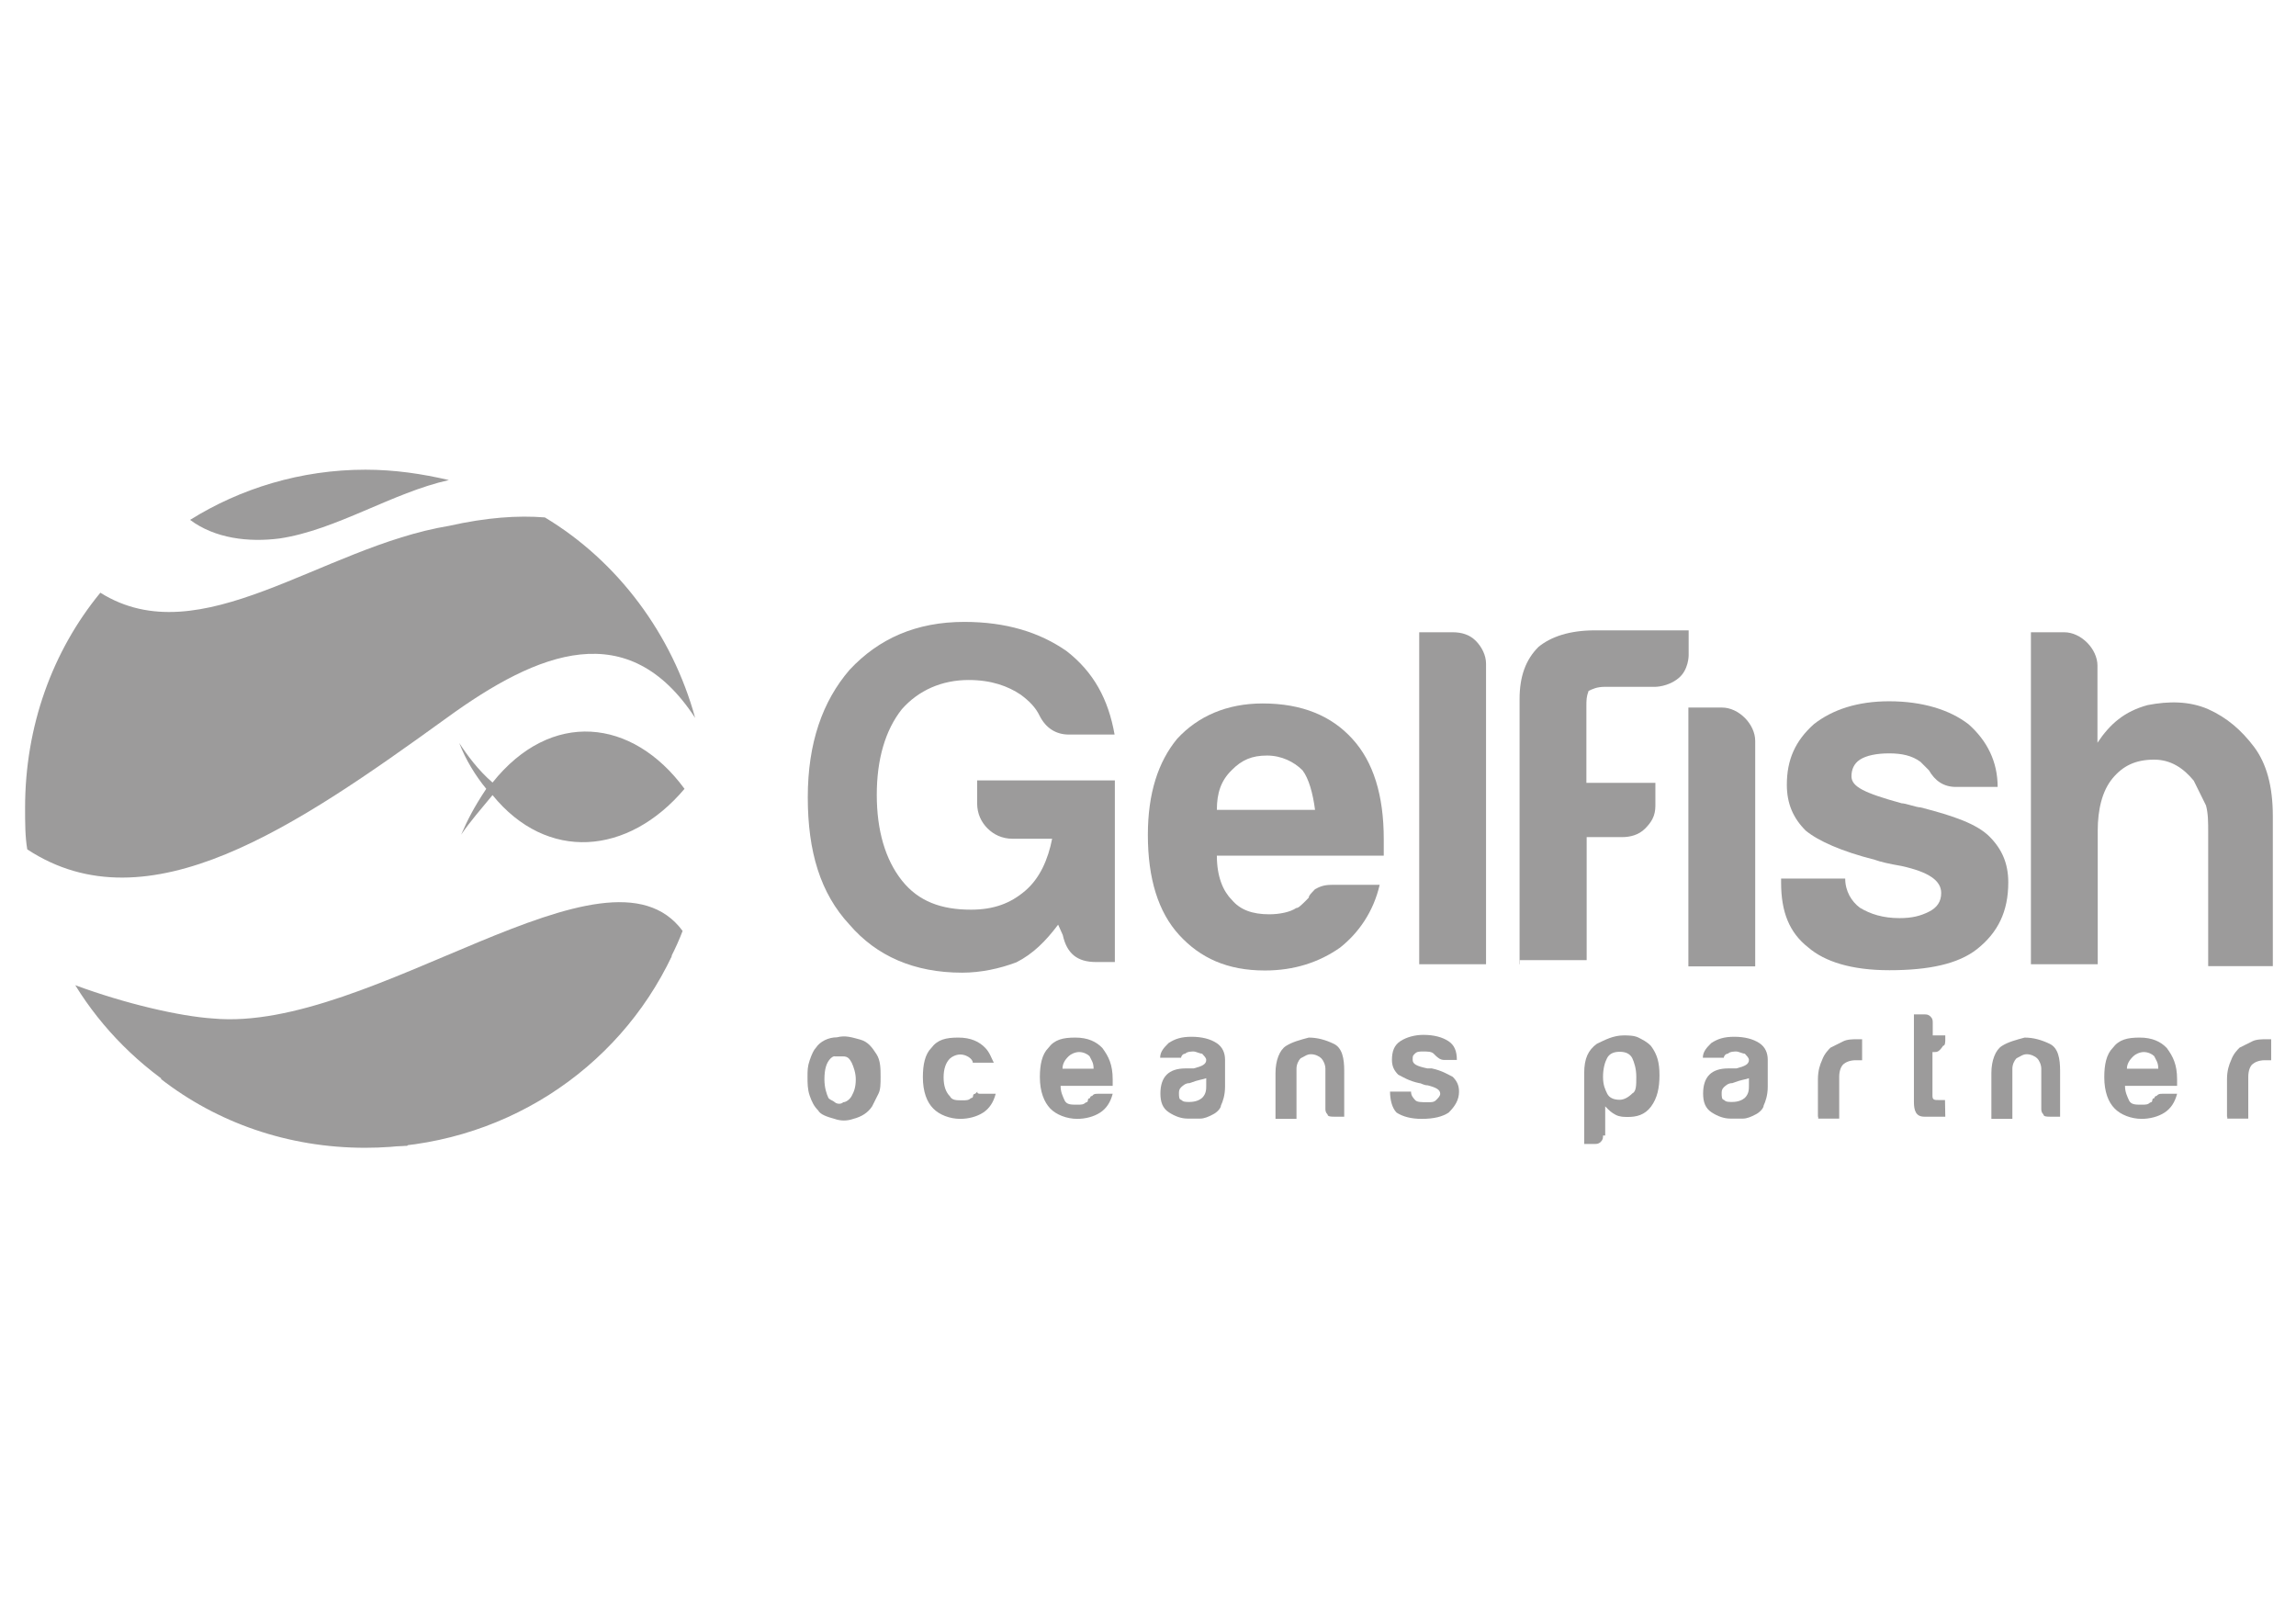 <?xml version="1.0" encoding="utf-8"?>
<!-- Generator: Adobe Illustrator 18.1.1, SVG Export Plug-In . SVG Version: 6.00 Build 0)  -->
<svg version="1.1" id="Calque_1" xmlns="http://www.w3.org/2000/svg" xmlns:xlink="http://www.w3.org/1999/xlink" x="0px" y="0px"
	 viewBox="0 0 841.9 595.3" enable-background="new 0 0 841.9 595.3" xml:space="preserve">
<rect fill="#FFFFFF" width="841.9" height="595.3"/>
<g>
	<g>
		<g>
			<path fill="#9C9B9B" d="M246.4,350.4c-19.9,42.1-62.8,70.4-112.5,70.4c-28.3,0-54.3-9.2-75-25.3L246.4,350.4z"/>
			<g>
				<path fill="#9C9B9B" d="M168.4,272.4c2.3,6.1,6.1,12.2,9.9,16.8c-4.6,6.9-6.9,11.5-9.2,16.8c3.1-4.6,7.7-9.9,11.5-14.5
					c19.9,24.5,49.7,22.2,70.4-2.3c-19.1-26-49-29.1-70.4-2.3C175.3,282.3,171.4,277,168.4,272.4L168.4,272.4z"/>
				<g>
					<g>
						<path fill="#9C9B9B" d="M163.8,263.2c33.7-24.5,66.6-37.5,91.1,0c-8.4-30.6-28.3-57.4-55.1-73.5c-9.9-0.8-21.4,0-35.2,3.1
							c-46.7,7.7-91.1,47.5-127.8,24.5c-17.6,21.4-27.6,49-27.6,78.8c0,5.4,0,10.7,0.8,15.3C54.3,340.5,108.7,303,163.8,263.2z"/>
						<path fill="#9C9B9B" d="M78.1,373.4c-12.2-0.8-32.1-5.4-50.5-12.2c9.9,16.1,23.7,29.8,39.8,39.8
							c19.1,12.2,42.1,19.1,66.6,19.1c2.3,0,13,0,15.3,0c19.1-30.6,48.2-45.9,78.8-42.1c8.4-9.9,17.6-24.5,22.2-36.7
							C222.7,303.8,136.2,378.8,78.1,373.4z"/>
					</g>
					<g>
						<path fill="#9C9B9B" d="M102.6,197.4c20.7-3.1,41.3-16.8,62-21.4c-9.9-2.3-19.9-3.8-30.6-3.8c-23.7,0-45.9,6.9-64.3,18.4
							C78.8,197.4,91.1,198.9,102.6,197.4z"/>
					</g>
				</g>
			</g>
		</g>
		<path fill="#9C9B9B" d="M388,339c-4.6,6.1-9.2,10.7-15.3,13.8c-6.1,2.3-13,3.8-19.9,3.8c-17.6,0-31.4-6.1-41.3-17.6
			c-10.7-11.5-15.3-26.8-15.3-46.7s5.4-35.2,15.3-46.7c10.7-11.5,24.5-17.6,42.1-17.6c15.3,0,27.6,3.8,37.5,10.7
			c9.9,7.7,15.3,17.6,17.6,30.6h-16.8c-4.6,0-8.4-2.3-10.7-6.9c-1.5-3.1-3.8-5.4-6.9-7.7c-4.6-3.1-10.7-5.4-19.1-5.4
			c-9.9,0-18.4,3.8-24.5,10.7c-6.1,7.7-9.2,18.4-9.2,31.4c0,13,3.1,23.7,9.2,31.4c6.1,7.7,14.5,10.7,25.3,10.7
			c8.4,0,14.5-2.3,19.9-6.9c5.4-4.6,8.4-11.5,9.9-19.1h-14.5c-3.8,0-6.9-1.5-9.2-3.8s-3.8-5.4-3.8-9.2v-8.4h50.5v66.6h-6.9
			c-6.9,0-10.7-3.1-12.2-9.9L388,339z"/>
		<path fill="#9C9B9B" d="M488.3,324.4h17.6c-2.3,9.9-7.7,17.6-14.5,23c-7.7,5.4-16.8,8.4-27.6,8.4c-13.8,0-23.7-4.6-31.4-13
			c-7.7-8.4-11.5-20.7-11.5-36.7c0-15.3,3.8-26.8,10.7-35.2c7.7-8.4,18.4-13,31.4-13c14.5,0,25.3,4.6,32.9,13
			c7.7,8.4,11.5,20.7,11.5,36.7c0,0.8,0,1.5,0,2.3s0,1.5,0,1.5c0,1.5,0,2.3,0,2.3h-61.2c0,7.7,2.3,13,5.4,16.1
			c3.1,3.8,7.7,5.4,13.8,5.4c3.8,0,7.7-0.8,9.9-2.3c0.8,0,1.5-0.8,2.3-1.5s1.5-1.5,2.3-2.3c0-0.8,0.8-1.5,2.3-3.1
			C483.7,325.2,485.2,324.4,488.3,324.4z M446.2,296.9h36c-0.8-6.1-2.3-11.5-4.6-14.5c-3.1-3.1-7.7-5.4-13-5.4
			c-5.4,0-9.2,1.5-13,5.4C447.7,286.2,446.2,290.8,446.2,296.9z"/>
		<path fill="#9C9B9B" d="M519.7,231.8h13c3.1,0,6.1,0.8,8.4,3.1c2.3,2.3,3.8,5.4,3.8,8.4v110.2h-24.5V231.8H519.7z"/>
		<path fill="#9C9B9B" d="M557.2,353.5v-97.2c0-8.4,2.3-14.5,6.9-19.1c4.6-3.8,11.5-6.1,20.7-6.1c2.3,0,34.4,0,34.4,0v9.2
			c0,0,0,5.4-3.8,8.4c-3.8,3.1-8.4,3.1-8.4,3.1h-18.4c-3.1,0-4.6,0.8-6.1,1.5c-0.8,2.3-0.8,3.1-0.8,6.1v27.6h25.3v8.4
			c0,3.8-1.5,6.1-3.8,8.4c-2.3,2.3-5.4,3.1-8.4,3.1h-13V352h-24.5V353.5z"/>
		<path fill="#9C9B9B" d="M618.4,259.4h13c3.1,0,6.1,1.5,8.4,3.8c2.3,2.3,3.8,5.4,3.8,8.4v82.7h-24.5v-94.9H618.4z"/>
		<path fill="#9C9B9B" d="M652.1,322.1h24.5c0,4.6,2.3,8.4,5.4,10.7c3.8,2.3,8.4,3.8,14.5,3.8c4.6,0,7.7-0.8,10.7-2.3
			c3.1-1.5,4.6-3.8,4.6-6.9c0-4.6-4.6-7.7-14.5-9.9c-4.6-0.8-7.7-1.5-9.9-2.3c-12.2-3.1-20.7-6.9-25.3-10.7
			c-4.6-4.6-6.9-9.9-6.9-16.8c0-9.2,3.1-16.1,9.9-22.2c6.9-5.4,16.1-8.4,27.6-8.4c12.2,0,22.2,3.1,29.1,8.4
			c6.9,6.1,10.7,13.8,10.7,23h-15.3c-4.6,0-7.7-2.3-9.9-6.1c-0.8-0.8-1.5-1.5-3.1-3.1c-3.1-2.3-6.9-3.1-11.5-3.1s-8.4,0.8-10.7,2.3
			c-2.3,1.5-3.1,3.8-3.1,6.1c0,3.8,4.6,6.1,18.4,9.9c1.5,0,5.4,1.5,6.9,1.5c12.2,3.1,20.7,6.1,25.3,10.7s6.9,9.9,6.9,16.8
			c0,10.7-3.8,18.4-11.5,24.5c-6.9,5.4-17.6,7.7-32.1,7.7c-13.8,0-23.7-3.1-29.8-8.4c-6.9-5.4-9.9-13-9.9-23.7v-1.5H652.1z"/>
		<path fill="#9C9B9B" d="M804.4,286.2c-3.8-4.6-8.4-7.7-14.5-7.7c-6.9,0-11.5,2.3-15.3,6.9s-5.4,11.5-5.4,19.1v49h-24.5V231.8h12.2
			c3.1,0,6.1,1.5,8.4,3.8c2.3,2.3,3.8,5.4,3.8,8.4v28.3c4.6-6.9,9.9-11.5,18.4-13.8c7.7-1.5,15.3-1.5,22.2,1.5
			c6.9,3.1,12.2,7.7,16.8,13.8s6.9,14.5,6.9,25.3v55.1h-23.7v-49c0-3.8,0-6.9-0.8-9.9C807.4,292.3,805.9,289.2,804.4,286.2z"/>
	</g>
	<g>
		<path fill="#9C9B9B" d="M587.8,416.3c0,0.8,0,1.5-0.8,2.3c-0.8,0.8-1.5,0.8-2.3,0.8h-3.8v-26c0-5.4,1.5-8.4,4.6-10.7
			c3.1-1.5,6.1-3.1,9.9-3.1c1.5,0,3.8,0,5.4,0.8c1.5,0.8,3.1,1.5,4.6,3.1c2.3,3.1,3.1,6.1,3.1,10.7c0,4.6-0.8,8.4-3.1,11.5
			c-2.3,3.1-5.4,3.8-8.4,3.8c-1.5,0-3.1,0-4.6-0.8c-1.5-0.8-2.3-1.5-3.8-3.1v10.7H587.8z M600,394.8c0-3.1-0.8-5.4-1.5-6.9
			c-0.8-1.5-2.3-2.3-4.6-2.3c-2.3,0-3.8,0.8-4.6,2.3s-1.5,3.8-1.5,6.9c0,3.1,0.8,4.6,1.5,6.1s2.3,2.3,4.6,2.3c1.5,0,3.1-0.8,4.6-2.3
			C600,400.2,600,397.9,600,394.8z"/>
		<path fill="#9C9B9B" d="M643.7,408.6c-1.5,0.8-3.1,1.5-4.6,1.5s-3.1,0-4.6,0c-2.3,0-4.6-0.8-6.9-2.3c-2.3-1.5-3.1-3.8-3.1-6.9
			c0-3.1,0.8-5.4,2.3-6.9c1.5-1.5,3.8-2.3,6.9-2.3c0,0,0.8,0,1.5,0s0.8,0,1.5,0c3.1-0.8,4.6-1.5,4.6-3.1c0-0.8-0.8-1.5-1.5-2.3
			c-0.8,0-2.3-0.8-3.1-0.8c-0.8,0-2.3,0-3.1,0.8c-0.8,0-1.5,0.8-1.5,1.5h-7.7c0-2.3,1.5-3.8,3.1-5.4c2.3-1.5,4.6-2.3,8.4-2.3
			c3.8,0,6.9,0.8,9.2,2.3c2.3,1.5,3.1,3.8,3.1,6.1v9.9c0,3.1-0.8,5.4-1.5,6.9C646.7,406.3,645.2,407.9,643.7,408.6z M642.1,394.8
			c-0.8,0.8-2.3,0.8-4.6,1.5l-2.3,0.8c-1.5,0-2.3,0.8-3.1,1.5c-0.8,0.8-0.8,1.5-0.8,2.3s0,2.3,0.8,2.3c0.8,0.8,1.5,0.8,3.1,0.8
			c2.3,0,3.8-0.8,4.6-1.5c1.5-1.5,1.5-3.1,1.5-4.6v-3.1H642.1z"/>
		<path fill="#9C9B9B" d="M666.6,409.4v-13.8c0-3.1,0.8-5.4,1.5-6.9c0.8-2.3,2.3-3.8,3.1-4.6c1.5-0.8,3.1-1.5,4.6-2.3
			c1.5-0.8,3.8-0.8,5.4-0.8c0,0,0,0,0.8,0h0.8v7.7h-2.3c-2.3,0-3.8,0.8-4.6,1.5c-0.8,0.8-1.5,2.3-1.5,4.6v15.3h-7.7V409.4z"/>
		<path fill="#9C9B9B" d="M713.3,409.4c-2.3,0-5.4,0-7.7,0c-3.1,0-3.8-2.3-3.8-5.4v-32.1h3.8c0.8,0,1.5,0,2.3,0.8
			c0.8,0.8,0.8,1.5,0.8,2.3v4.6h4.6v1.5c0,0.8,0,2.3-0.8,2.3c-1.5,2.3-2.3,2.3-3.1,2.3h-0.8v16.1c0,1.5,0.8,1.5,2.3,1.5h2.3
			L713.3,409.4L713.3,409.4z"/>
		<path fill="#9C9B9B" d="M755.4,409.4h-3.8c-0.8,0-2.3,0-2.3-0.8c-0.8-0.8-0.8-1.5-0.8-2.3v-14.5c0-1.5-0.8-3.1-1.5-3.8
			s-2.3-1.5-3.8-1.5s-2.3,0.8-3.8,1.5c-0.8,0.8-1.5,2.3-1.5,3.8v18.4h-7.7v-16.8c0-4.6,1.5-8.4,3.8-9.9c2.3-1.5,5.4-2.3,8.4-3.1
			c3.1,0,6.1,0.8,9.2,2.3c3.1,1.5,3.8,5.4,3.8,9.9V409.4z"/>
		<path fill="#9C9B9B" d="M792.9,401h5.4c-0.8,3.1-2.3,5.4-4.6,6.9s-5.4,2.3-8.4,2.3c-3.8,0-7.7-1.5-9.9-3.8
			c-2.3-2.3-3.8-6.1-3.8-11.5c0-4.6,0.8-8.4,3.1-10.7c2.3-3.1,5.4-3.8,9.9-3.8c4.6,0,7.7,1.5,9.9,3.8c2.3,3.1,3.8,6.1,3.8,11.5v0.8
			c0,0,0,0,0,0.8v0.8h-19.1c0,2.3,0.8,3.8,1.5,5.4c0.8,1.5,2.3,1.5,4.6,1.5c1.5,0,2.3,0,3.1-0.8c0,0,0.8,0,0.8-0.8
			c0,0,0-0.8,0.8-0.8c0,0,0-0.8,0.8-0.8C791.4,401,792.1,401,792.9,401z M779.9,391.8h11.5c0-2.3-0.8-3.1-1.5-4.6
			c-0.8-0.8-2.3-1.5-3.8-1.5c-1.5,0-3.1,0.8-3.8,1.5C780.7,388.7,779.9,390.2,779.9,391.8z"/>
		<path fill="#9C9B9B" d="M816.6,409.4v-13.8c0-3.1,0.8-5.4,1.5-6.9c0.8-2.3,2.3-3.8,3.1-4.6c1.5-0.8,3.1-1.5,4.6-2.3
			s3.8-0.8,5.4-0.8c0,0,0,0,0.8,0h0.8v7.7h-2.3c-2.3,0-3.8,0.8-4.6,1.5s-1.5,2.3-1.5,4.6v15.3h-7.7V409.4z"/>
	</g>
	<g>
		<path fill="#9C9B9B" d="M300,407.1c-1.5-1.5-2.3-3.1-3.1-5.4c-0.8-2.3-0.8-4.6-0.8-6.9s0-3.8,0.8-6.1c0.8-2.3,1.5-3.8,2.3-4.6
			c1.5-2.3,4.6-3.8,7.7-3.8c3.1-0.8,5.4,0,8.4,0.8c3.1,0.8,4.6,3.1,6.1,5.4c1.5,2.3,1.5,5.4,1.5,8.4c0,2.3,0,4.6-0.8,6.1
			c-0.8,1.5-1.5,3.1-2.3,4.6c-1.5,2.3-3.8,3.8-6.9,4.6c-2.3,0.8-4.6,0.8-6.9,0C303.1,409.4,300.8,408.6,300,407.1z M304.6,388
			c-1.5,1.5-2.3,3.8-2.3,7.7c0,3.1,0.8,5.4,1.5,6.9c0.8,0.8,1.5,0.8,2.3,1.5s2.3,0.8,3.1,0c0.8,0,2.3-0.8,3.1-2.3
			c0.8-1.5,1.5-3.1,1.5-6.1c0-2.3-0.8-4.6-1.5-6.1c-0.8-1.5-1.5-2.3-3.1-2.3c-0.8,0-2.3,0-3.1,0C306.1,387.2,305.4,387.2,304.6,388z
			"/>
		<path fill="#9C9B9B" d="M359.7,401h5.4c-0.8,3.1-2.3,5.4-4.6,6.9c-2.3,1.5-5.4,2.3-8.4,2.3c-3.8,0-7.7-1.5-9.9-3.8
			c-2.3-2.3-3.8-6.1-3.8-11.5c0-4.6,0.8-8.4,3.1-10.7c2.3-3.1,5.4-3.8,9.9-3.8c4.6,0,7.7,1.5,9.9,3.8c1.5,1.5,2.3,3.8,3.1,5.4h-7.7
			c0-0.8-0.8-1.5-0.8-1.5c-0.8-0.8-2.3-1.5-3.8-1.5c-1.5,0-3.1,0.8-3.8,1.5c-1.5,1.5-2.3,3.8-2.3,6.9c0,3.1,0.8,5.4,2.3,6.9
			c0.8,1.5,2.3,1.5,4.6,1.5c1.5,0,2.3,0,3.1-0.8c0,0,0.8,0,0.8-0.8c0,0,0-0.8,0.8-0.8l0.8-0.8C358.2,401,359,401,359.7,401z"/>
		<path fill="#9C9B9B" d="M402.6,401h5.4c-0.8,3.1-2.3,5.4-4.6,6.9c-2.3,1.5-5.4,2.3-8.4,2.3c-3.8,0-7.7-1.5-9.9-3.8
			s-3.8-6.1-3.8-11.5c0-4.6,0.8-8.4,3.1-10.7c2.3-3.1,5.4-3.8,9.9-3.8c4.6,0,7.7,1.5,9.9,3.8c2.3,3.1,3.8,6.1,3.8,11.5v0.8
			c0,0,0,0,0,0.8v0.8h-19.1c0,2.3,0.8,3.8,1.5,5.4c0.8,1.5,2.3,1.5,4.6,1.5c1.5,0,2.3,0,3.1-0.8c0,0,0.8,0,0.8-0.8
			c0,0,0-0.8,0.8-0.8c0,0,0-0.8,0.8-0.8C401,401,401.8,401,402.6,401z M389.6,391.8H401c0-2.3-0.8-3.1-1.5-4.6
			c-0.8-0.8-2.3-1.5-3.8-1.5c-1.5,0-3.1,0.8-3.8,1.5C390.3,388.7,389.6,390.2,389.6,391.8z"/>
		<path fill="#9C9B9B" d="M444.7,408.6c-1.5,0.8-3.1,1.5-4.6,1.5s-3.1,0-4.6,0c-2.3,0-4.6-0.8-6.9-2.3c-2.3-1.5-3.1-3.8-3.1-6.9
			c0-3.1,0.8-5.4,2.3-6.9c1.5-1.5,3.8-2.3,6.9-2.3c0,0,0.8,0,1.5,0s0.8,0,1.5,0c3.1-0.8,4.6-1.5,4.6-3.1c0-0.8-0.8-1.5-1.5-2.3
			c-0.8,0-2.3-0.8-3.1-0.8c-0.8,0-2.3,0-3.1,0.8c-0.8,0-1.5,0.8-1.5,1.5h-7.7c0-2.3,1.5-3.8,3.1-5.4c2.3-1.5,4.6-2.3,8.4-2.3
			s6.9,0.8,9.2,2.3c2.3,1.5,3.1,3.8,3.1,6.1v9.9c0,3.1-0.8,5.4-1.5,6.9C447.7,406.3,446.2,407.9,444.7,408.6z M443.1,394.8
			c-0.8,0.8-2.3,0.8-4.6,1.5l-2.3,0.8c-1.5,0-2.3,0.8-3.1,1.5c-0.8,0.8-0.8,1.5-0.8,2.3s0,2.3,0.8,2.3c0.8,0.8,1.5,0.8,3.1,0.8
			c2.3,0,3.8-0.8,4.6-1.5c1.5-1.5,1.5-3.1,1.5-4.6v-3.1H443.1z"/>
		<path fill="#9C9B9B" d="M492.9,409.4h-3.8c-0.8,0-2.3,0-2.3-0.8c-0.8-0.8-0.8-1.5-0.8-2.3v-14.5c0-1.5-0.8-3.1-1.5-3.8
			c-0.8-0.8-2.3-1.5-3.8-1.5c-1.5,0-2.3,0.8-3.8,1.5c-0.8,0.8-1.5,2.3-1.5,3.8v18.4h-7.7v-16.8c0-4.6,1.5-8.4,3.8-9.9
			c2.3-1.5,5.4-2.3,8.4-3.1c3.1,0,6.1,0.8,9.2,2.3c3.1,1.5,3.8,5.4,3.8,9.9V409.4z"/>
		<path fill="#9C9B9B" d="M509.7,400.2h7.7c0,1.5,0.8,2.3,1.5,3.1s2.3,0.8,4.6,0.8c1.5,0,2.3,0,3.1-0.8c0.8-0.8,1.5-1.5,1.5-2.3
			c0-1.5-1.5-2.3-4.6-3.1c-1.5,0-2.3-0.8-3.1-0.8c-3.8-0.8-6.1-2.3-7.7-3.1c-1.5-1.5-2.3-3.1-2.3-5.4c0-3.1,0.8-5.4,3.1-6.9
			c2.3-1.5,5.4-2.3,8.4-2.3c3.8,0,6.9,0.8,9.2,2.3c2.3,1.5,3.1,3.8,3.1,6.9h-4.6c-1.5,0-2.3-0.8-3.1-1.5l-0.8-0.8
			c-0.8-0.8-2.3-0.8-3.8-0.8c-1.5,0-2.3,0-3.1,0.8c-0.8,0.8-0.8,0.8-0.8,2.3s1.5,2.3,5.4,3.1c0.8,0,0.8,0,0.8,0h0.8
			c3.8,0.8,6.1,2.3,7.7,3.1c1.5,1.5,2.3,3.1,2.3,5.4c0,3.1-1.5,5.4-3.8,7.7c-2.3,1.5-5.4,2.3-9.9,2.3c-3.8,0-6.9-0.8-9.2-2.3
			C510.5,406.3,509.7,403.3,509.7,400.2L509.7,400.2z"/>
	</g>
</g>
</svg>
